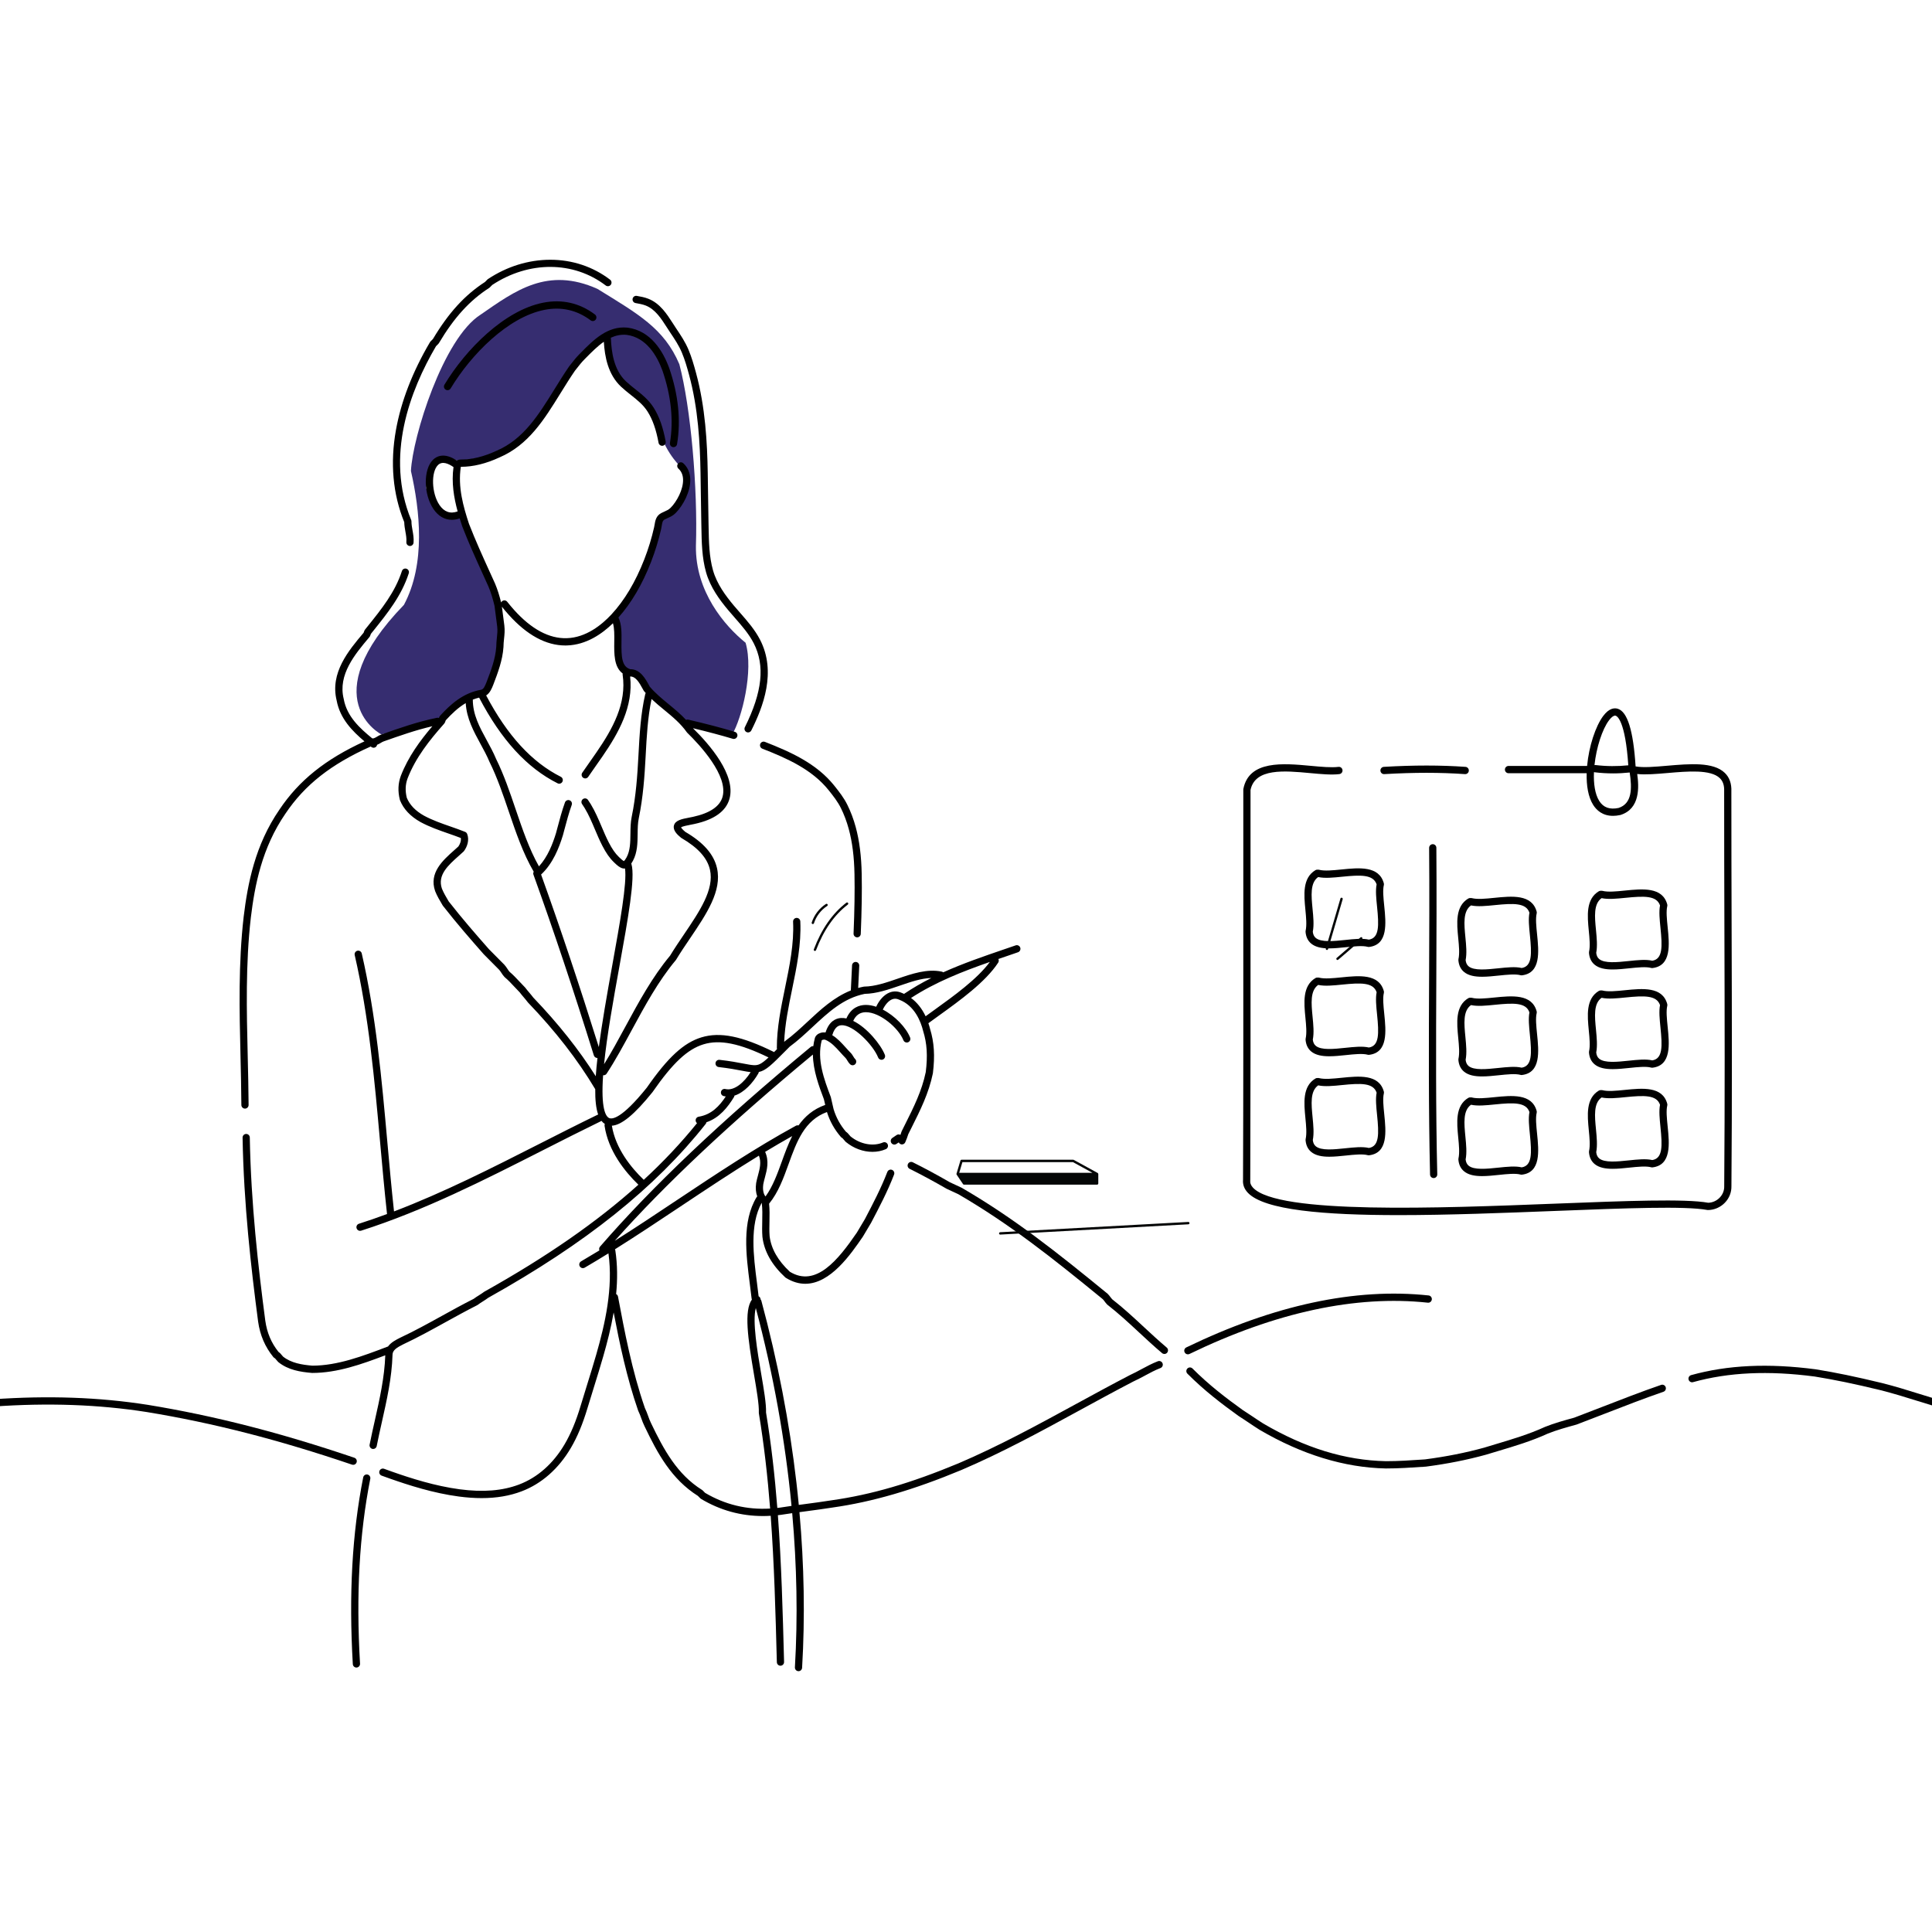 <svg width="120" height="120" viewBox="0 0 120 120" fill="none" xmlns="http://www.w3.org/2000/svg">
<g clip-path="url(#clip0_552_99)">
<path d="M23.693 45.618C23.693 45.618 19.412 43.433 25.089 37.569C26.453 35.016 26.078 31.686 25.524 29.253C25.623 27.158 27.521 21.016 29.855 19.54C31.991 18.064 34.002 16.548 37.11 17.944C39.625 19.5 41.247 20.388 42.196 22.622C42.908 25.323 43.343 30.335 43.225 33.912C43.185 36.732 44.995 38.861 46.31 39.923C46.824 41.678 46.073 44.613 45.48 45.618C44.831 45.221 42.552 44.909 42.552 44.909L40.39 43.074C40.39 43.074 39.652 41.797 38.755 41.558C38.597 41.239 38.201 39.537 38.175 38.473C38.808 37.41 40.97 34.139 40.997 32.065C41.946 31.4 43.426 30.208 42.21 28.927C42.21 28.927 41.076 27.837 40.838 26.161C40.601 25.321 38.729 23.821 38.729 23.821C38.729 23.821 37.516 21.88 37.648 20.816C37.041 21.242 34.641 23.449 34.061 25.284C33.217 26.374 32.786 28.336 28.373 28.605C27.757 28.325 26.704 28.122 26.467 30.293C26.71 31.226 27.706 32.255 28.602 31.934C29.13 33.181 31.233 36.364 31.002 39.271C30.949 40.813 30.633 42.648 29.947 43.021C29.552 43.127 27.764 44.107 27.416 44.829C26.677 44.802 23.693 45.618 23.693 45.618Z" fill="#362D70"/>
<path d="M106.082 75.157C106.473 75.156 106.857 74.991 107.133 74.705C107.405 74.425 107.55 74.061 107.542 73.679C107.586 68.363 107.57 62.959 107.554 57.732C107.546 54.923 107.537 52.018 107.538 49.161C107.558 48.674 107.421 48.285 107.131 48.006C106.416 47.315 104.956 47.441 103.544 47.562C102.785 47.628 102.065 47.69 101.59 47.603C101.448 45.379 101.085 44.207 100.482 44.022C100.272 43.958 99.946 43.982 99.583 44.464C99.104 45.099 98.689 46.356 98.578 47.574H93.697C93.574 47.574 93.473 47.675 93.473 47.8C93.473 47.925 93.574 48.026 93.697 48.026H98.551C98.531 48.787 98.644 49.499 98.954 49.992C99.161 50.321 99.535 50.674 100.185 50.674C100.323 50.674 100.474 50.658 100.637 50.623C100.644 50.621 100.651 50.619 100.658 50.617C101.884 50.228 101.802 48.863 101.69 48.074C102.208 48.131 102.879 48.073 103.582 48.013C104.834 47.905 106.252 47.783 106.821 48.332C107.017 48.522 107.105 48.788 107.09 49.147C107.09 49.15 107.09 49.153 107.09 49.156C107.089 52.016 107.098 54.922 107.106 57.733C107.122 62.96 107.138 68.364 107.094 73.679C107.094 73.681 107.094 73.683 107.094 73.686C107.1 73.946 107 74.196 106.812 74.389C106.624 74.584 106.365 74.699 106.1 74.705C104.67 74.446 100.953 74.591 96.652 74.759C89.361 75.043 79.376 75.433 77.826 73.769C77.692 73.624 77.637 73.478 77.654 73.308C77.655 73.301 77.656 73.293 77.656 73.286C77.676 67.883 77.674 62.389 77.672 57.076C77.671 54.45 77.671 51.736 77.672 49.066C77.958 47.701 79.774 47.869 81.376 48.018C82.055 48.081 82.696 48.141 83.189 48.081C83.312 48.066 83.4 47.954 83.385 47.83C83.37 47.706 83.259 47.617 83.136 47.632C82.69 47.686 82.072 47.629 81.417 47.568C79.707 47.409 77.579 47.212 77.228 48.999C77.225 49.014 77.224 49.028 77.224 49.043C77.222 51.72 77.223 54.443 77.224 57.076C77.226 62.385 77.228 67.875 77.207 73.274C77.181 73.571 77.279 73.841 77.5 74.078C78.515 75.169 82.272 75.473 86.887 75.473C89.953 75.473 93.399 75.338 96.669 75.211C100.965 75.043 104.676 74.898 106.041 75.153C106.054 75.156 106.068 75.157 106.082 75.157ZM99.94 44.737C100.08 44.551 100.214 44.449 100.313 44.449C100.327 44.449 100.34 44.451 100.352 44.455C100.452 44.485 100.949 44.778 101.137 47.535C100.461 47.605 99.778 47.6 99.104 47.519C99.08 47.516 99.058 47.518 99.036 47.522C99.153 46.427 99.52 45.294 99.94 44.737ZM100.533 50.183C99.982 50.299 99.589 50.157 99.332 49.749C99.065 49.324 98.974 48.672 99.003 47.967C99.006 47.964 99.009 47.962 99.012 47.959C99.024 47.963 99.037 47.966 99.05 47.968C99.431 48.014 99.814 48.037 100.198 48.037C100.54 48.037 100.882 48.017 101.223 47.981C101.373 48.971 101.378 49.907 100.533 50.183Z" fill="black"/>
<path d="M144.063 90.278C144.024 90.16 143.897 90.097 143.779 90.136C137.129 92.401 129.983 90.279 123.807 88.113C123.797 88.11 123.788 88.107 123.778 88.105C123.651 88.079 123.535 88.04 123.412 87.999C123.286 87.957 123.156 87.913 123.008 87.882C122.942 87.859 122.872 87.823 122.797 87.785C122.707 87.74 122.615 87.694 122.516 87.66C122.513 87.659 122.509 87.658 122.506 87.657C121.729 87.433 120.935 87.147 120.167 86.871C120.163 86.869 120.159 86.868 120.156 86.867C119.847 86.773 119.546 86.68 119.25 86.588C118.459 86.342 117.713 86.109 116.893 85.903C115.257 85.507 114.029 85.253 112.786 85.052C112.784 85.052 112.781 85.051 112.779 85.051C109.837 84.664 107.305 84.782 105.038 85.412C104.919 85.445 104.849 85.57 104.882 85.69C104.915 85.81 105.038 85.881 105.157 85.848C107.365 85.235 109.838 85.12 112.718 85.499C113.948 85.698 115.166 85.95 116.787 86.342C117.592 86.545 118.333 86.776 119.117 87.02C119.413 87.112 119.713 87.205 120.021 87.298C120.793 87.576 121.59 87.863 122.378 88.091C122.446 88.114 122.519 88.151 122.597 88.19C122.686 88.235 122.779 88.282 122.878 88.315C122.887 88.318 122.896 88.32 122.905 88.322C123.031 88.348 123.147 88.387 123.27 88.428C123.396 88.471 123.527 88.514 123.674 88.545C126.827 89.651 130.221 90.745 133.675 91.261C135.043 91.466 136.35 91.569 137.604 91.569C139.864 91.569 141.954 91.235 143.923 90.564C144.04 90.525 144.103 90.396 144.063 90.278Z" fill="black"/>
<path d="M103.174 86.018C101.944 86.442 100.708 86.922 99.513 87.386C98.943 87.607 98.354 87.836 97.775 88.055C97.166 88.222 96.537 88.396 95.968 88.625C95.965 88.627 95.962 88.628 95.959 88.629C94.973 89.081 93.922 89.395 92.907 89.698C92.664 89.771 92.421 89.843 92.179 89.918C91.012 90.238 89.849 90.469 88.52 90.644L88.379 90.654C87.598 90.707 86.86 90.757 86.081 90.757C83.551 90.704 81.058 89.939 78.459 88.416C78.239 88.277 78.028 88.135 77.823 87.997C77.617 87.859 77.404 87.716 77.179 87.574C76.172 86.848 75.098 86.034 74.068 85C73.98 84.912 73.838 84.912 73.751 85.001C73.663 85.089 73.664 85.233 73.752 85.321C74.807 86.379 75.9 87.208 76.924 87.945C76.928 87.948 76.932 87.951 76.936 87.953C77.157 88.093 77.369 88.236 77.575 88.374C77.783 88.513 77.998 88.658 78.225 88.801C78.227 88.802 78.229 88.803 78.231 88.805C80.861 90.347 83.499 91.156 86.077 91.209C86.875 91.209 87.62 91.158 88.409 91.105L88.557 91.095C88.562 91.095 88.567 91.094 88.571 91.094C89.925 90.916 91.11 90.68 92.3 90.353C92.302 90.352 92.304 90.352 92.306 90.351C92.549 90.277 92.791 90.204 93.034 90.132C94.063 89.825 95.126 89.507 96.139 89.043C96.686 88.823 97.305 88.653 97.903 88.488C97.91 88.486 97.917 88.484 97.923 88.482C98.507 88.261 99.1 88.031 99.674 87.808C100.865 87.345 102.097 86.867 103.319 86.445C103.436 86.405 103.499 86.277 103.459 86.158C103.419 86.04 103.291 85.977 103.174 86.018Z" fill="black"/>
<path d="M25.18 33.014C25.22 33.237 25.258 33.448 25.24 33.668C25.23 33.792 25.322 33.902 25.445 33.912C25.451 33.912 25.457 33.913 25.464 33.913C25.579 33.913 25.677 33.823 25.687 33.705C25.709 33.426 25.665 33.176 25.621 32.934C25.588 32.746 25.556 32.568 25.556 32.384C25.556 32.354 25.55 32.325 25.539 32.297C23.907 28.335 25.472 24.246 27.08 21.505L27.228 21.355C27.241 21.342 27.252 21.327 27.262 21.311C28.206 19.724 29.169 18.666 30.384 17.882C30.398 17.873 30.41 17.863 30.422 17.852L30.574 17.698C32.855 16.193 35.62 16.206 37.623 17.732C37.721 17.807 37.862 17.787 37.937 17.688C38.011 17.588 37.992 17.446 37.893 17.371C36.831 16.562 35.547 16.134 34.18 16.134C34.174 16.134 34.168 16.134 34.163 16.134C32.817 16.138 31.484 16.553 30.308 17.333C30.296 17.342 30.284 17.352 30.273 17.362L30.122 17.515C28.861 18.333 27.864 19.427 26.891 21.055L26.743 21.205C26.729 21.218 26.718 21.233 26.708 21.249C25.622 23.095 24.911 24.931 24.593 26.707C24.226 28.76 24.399 30.685 25.108 32.43C25.113 32.637 25.147 32.828 25.18 33.014Z" fill="black"/>
<path d="M39.474 18.823C39.687 18.861 39.908 18.9 40.103 18.976C40.698 19.209 41.063 19.779 41.417 20.33C41.484 20.435 41.552 20.54 41.62 20.642L41.629 20.655C41.904 21.065 42.163 21.453 42.348 21.891C42.537 22.337 42.673 22.816 42.796 23.269C43.369 25.373 43.479 27.535 43.511 29.371C43.519 29.831 43.526 30.291 43.532 30.75C43.54 31.324 43.548 31.917 43.56 32.5L43.565 32.752C43.581 33.678 43.598 34.636 43.854 35.544C44.12 36.485 44.7 37.262 45.232 37.898C45.367 38.059 45.507 38.218 45.642 38.373C46.071 38.862 46.514 39.368 46.812 39.947C47.526 41.332 47.352 42.99 46.266 45.166C46.21 45.277 46.254 45.413 46.365 45.469C46.397 45.485 46.432 45.493 46.465 45.493C46.547 45.493 46.626 45.448 46.666 45.369C47.394 43.912 48.243 41.743 47.21 39.738C46.886 39.11 46.424 38.583 45.978 38.073C45.844 37.921 45.706 37.763 45.575 37.607C45.074 37.007 44.528 36.279 44.285 35.42C44.045 34.569 44.029 33.641 44.013 32.743L44.008 32.491C43.996 31.909 43.988 31.317 43.98 30.744C43.974 30.284 43.968 29.824 43.959 29.363C43.927 27.498 43.814 25.302 43.228 23.149C43.101 22.682 42.96 22.186 42.761 21.714C42.559 21.235 42.275 20.812 42 20.402L41.991 20.389C41.925 20.289 41.859 20.187 41.793 20.084C41.419 19.502 40.995 18.841 40.265 18.555C40.029 18.462 39.786 18.419 39.551 18.378C39.43 18.356 39.313 18.438 39.292 18.561C39.271 18.684 39.352 18.802 39.474 18.823Z" fill="black"/>
<path d="M21.937 90.984C22.031 90.984 22.118 90.924 22.15 90.83C22.189 90.711 22.126 90.583 22.009 90.543C17.397 88.98 13.318 87.935 9.172 87.256C6.145 86.782 2.997 86.671 -0.454 86.914C-0.57 86.916 -0.675 86.951 -0.768 86.982C-0.837 87.005 -0.901 87.027 -0.949 87.027C-0.958 87.027 -0.966 87.028 -0.974 87.028C-4.739 87.457 -8.051 88.567 -10.819 90.329C-10.924 90.395 -10.955 90.535 -10.889 90.641C-10.823 90.746 -10.685 90.778 -10.58 90.711C-7.872 88.988 -4.628 87.901 -0.935 87.479C-0.82 87.476 -0.717 87.442 -0.626 87.411C-0.557 87.388 -0.493 87.366 -0.445 87.366C-0.44 87.366 -0.434 87.366 -0.429 87.365C2.99 87.124 6.108 87.234 9.102 87.702C13.222 88.377 17.278 89.416 21.866 90.972C21.89 90.98 21.914 90.984 21.937 90.984Z" fill="black"/>
<path d="M22.823 91.585C22.701 91.561 22.584 91.641 22.559 91.763C21.872 95.239 21.661 99.032 21.914 103.361C21.921 103.481 22.02 103.574 22.138 103.574C22.142 103.574 22.147 103.573 22.151 103.573C22.275 103.566 22.369 103.459 22.362 103.334C22.111 99.045 22.319 95.289 22.999 91.851C23.023 91.729 22.944 91.61 22.823 91.585Z" fill="black"/>
<path d="M71.919 84.549C71.556 84.689 71.224 84.868 70.903 85.04C70.673 85.165 70.434 85.293 70.181 85.409C70.178 85.41 70.174 85.412 70.171 85.414C69.041 86.002 67.917 86.615 66.831 87.207C64.487 88.486 62.064 89.808 59.541 90.887C56.562 92.128 54.124 92.838 51.635 93.189C51.105 93.274 50.565 93.345 50.043 93.415C49.901 93.433 49.758 93.453 49.614 93.472C49.569 93.009 49.521 92.545 49.467 92.081C49.037 88.352 48.305 84.556 47.291 80.798C47.281 80.763 47.264 80.734 47.242 80.709C47.241 80.667 47.228 80.625 47.203 80.588C47.181 80.555 47.151 80.532 47.119 80.515C47.089 80.251 47.054 79.981 47.018 79.696C46.799 78.002 46.553 76.088 47.307 74.713C47.309 74.715 47.311 74.717 47.314 74.719C47.361 75.09 47.353 75.46 47.344 75.85C47.337 76.165 47.33 76.491 47.355 76.817C47.355 76.82 47.356 76.823 47.356 76.826C47.461 77.722 47.937 78.567 48.772 79.339C48.783 79.349 48.794 79.358 48.806 79.365C49.226 79.627 49.631 79.738 50.017 79.738C51.584 79.738 52.845 77.901 53.591 76.815C53.594 76.811 53.596 76.807 53.599 76.803L54.103 75.955C54.105 75.952 54.107 75.948 54.109 75.944C54.608 74.994 55.124 74.012 55.532 72.955C55.577 72.839 55.519 72.708 55.404 72.662C55.288 72.617 55.159 72.675 55.114 72.791C54.716 73.821 54.208 74.79 53.716 75.728L53.218 76.564C52.054 78.259 50.677 79.98 49.059 78.991C48.317 78.3 47.894 77.555 47.802 76.777C47.779 76.475 47.786 76.176 47.793 75.86C47.8 75.502 47.808 75.134 47.77 74.763C48.344 74.063 48.67 73.162 48.985 72.289C49.488 70.899 49.964 69.585 51.363 69.07C51.541 69.64 51.832 70.161 52.229 70.619C52.248 70.641 52.272 70.659 52.298 70.673C52.328 70.688 52.361 70.728 52.402 70.779C52.435 70.819 52.472 70.865 52.52 70.913C52.525 70.918 52.531 70.923 52.536 70.928C53.024 71.33 53.618 71.543 54.188 71.543C54.477 71.543 54.759 71.489 55.019 71.377C55.133 71.328 55.185 71.195 55.137 71.081C55.088 70.966 54.957 70.912 54.843 70.961C54.233 71.224 53.426 71.073 52.829 70.585C52.8 70.556 52.775 70.525 52.748 70.492C52.693 70.425 52.632 70.35 52.542 70.293C52.187 69.876 51.928 69.402 51.774 68.885C51.747 68.776 51.719 68.65 51.692 68.528C51.664 68.402 51.636 68.271 51.607 68.155C51.605 68.147 51.602 68.138 51.599 68.13C51.188 67.043 50.724 65.813 51.041 64.613C51.07 64.584 51.183 64.558 51.257 64.581C51.624 64.731 51.897 65.035 52.187 65.356C52.293 65.474 52.402 65.595 52.52 65.714C52.555 65.75 52.588 65.804 52.623 65.862C52.671 65.941 52.726 66.032 52.808 66.107C52.9 66.191 53.041 66.184 53.124 66.091C53.208 65.999 53.201 65.856 53.109 65.772C53.075 65.741 53.041 65.685 53.005 65.626C52.96 65.552 52.91 65.468 52.837 65.394C52.727 65.284 52.621 65.166 52.519 65.052C52.272 64.778 52.018 64.497 51.693 64.298C51.864 63.71 52.158 63.688 52.258 63.681C52.994 63.628 54.237 64.909 54.543 65.684C54.578 65.772 54.663 65.826 54.752 65.826C54.779 65.826 54.807 65.821 54.834 65.81C54.95 65.764 55.005 65.633 54.96 65.517C54.703 64.867 53.85 63.827 52.995 63.41C53.158 63.053 53.412 62.876 53.766 62.87C53.773 62.87 53.779 62.87 53.786 62.87C54.648 62.87 55.801 63.838 56.113 64.612C56.148 64.7 56.232 64.753 56.321 64.753C56.349 64.753 56.377 64.747 56.405 64.736C56.52 64.689 56.575 64.557 56.528 64.442C56.273 63.81 55.585 63.096 54.833 62.708C54.979 62.397 55.194 62.157 55.41 62.07C55.55 62.014 55.689 62.02 55.836 62.087C55.84 62.089 55.845 62.091 55.85 62.093C56.816 62.459 57.196 63.462 57.336 64.027C57.337 64.031 57.338 64.035 57.339 64.04C57.578 64.808 57.626 65.572 57.5 66.591C57.257 67.762 56.751 68.773 56.215 69.842C56.146 69.979 56.077 70.117 56.008 70.257C56.003 70.266 55.999 70.276 55.996 70.286C55.973 70.356 55.95 70.424 55.927 70.49C55.853 70.448 55.758 70.45 55.684 70.503C55.602 70.564 55.517 70.621 55.433 70.674C55.327 70.739 55.294 70.878 55.359 70.985C55.402 71.054 55.475 71.092 55.55 71.092C55.591 71.092 55.631 71.081 55.668 71.058C55.72 71.026 55.772 70.992 55.823 70.957C55.845 71.001 55.881 71.039 55.929 71.061C55.959 71.076 55.991 71.082 56.023 71.082C56.107 71.082 56.188 71.034 56.226 70.951C56.303 70.785 56.361 70.612 56.416 70.444C56.483 70.311 56.549 70.178 56.615 70.046C57.166 68.947 57.686 67.908 57.941 66.674C57.942 66.668 57.943 66.662 57.944 66.656C58.077 65.581 58.023 64.734 57.769 63.911C57.739 63.788 57.703 63.669 57.664 63.554C57.872 63.401 58.093 63.242 58.327 63.073C59.611 62.149 61.208 61 61.999 59.792C62.045 59.721 62.046 59.635 62.011 59.565C62.169 59.511 62.327 59.456 62.484 59.403C62.733 59.317 62.982 59.232 63.23 59.146C63.347 59.106 63.409 58.977 63.369 58.859C63.329 58.741 63.201 58.678 63.084 58.719C62.837 58.804 62.589 58.889 62.34 58.974C61.091 59.402 59.816 59.838 58.586 60.393C58.56 60.373 58.53 60.357 58.496 60.35C57.585 60.158 56.647 60.481 55.74 60.793C55.056 61.028 54.349 61.271 53.681 61.279C53.667 61.279 53.654 61.281 53.641 61.284C53.525 61.306 53.413 61.334 53.303 61.365C53.324 60.915 53.346 60.465 53.368 60.016L53.37 59.985C53.376 59.86 53.281 59.754 53.157 59.748C53.034 59.742 52.928 59.837 52.922 59.962L52.921 59.993C52.895 60.502 52.87 61.011 52.847 61.519C51.793 61.939 50.968 62.707 50.165 63.455C49.72 63.87 49.26 64.299 48.772 64.655C48.762 64.662 48.753 64.67 48.745 64.678C48.732 64.691 48.72 64.703 48.707 64.716C48.75 63.632 48.978 62.522 49.2 61.445C49.483 60.071 49.776 58.651 49.708 57.226C49.702 57.102 49.598 57.006 49.473 57.012C49.35 57.018 49.254 57.123 49.26 57.248C49.326 58.615 49.039 60.007 48.761 61.353C48.509 62.578 48.248 63.844 48.251 65.093C48.251 65.117 48.256 65.14 48.263 65.162C48.198 65.227 48.137 65.289 48.078 65.347C48.075 65.345 48.073 65.343 48.07 65.341C46.072 64.352 44.726 64.08 43.569 64.432C42.468 64.766 41.484 65.672 40.174 67.557C38.602 69.51 38.014 69.527 37.834 69.443C37.624 69.346 37.314 68.862 37.46 66.785C37.471 66.786 37.481 66.787 37.492 66.787C37.565 66.787 37.636 66.752 37.679 66.686C38.228 65.848 38.72 64.939 39.242 63.976C40.053 62.478 40.892 60.929 41.972 59.64C41.979 59.631 41.986 59.621 41.992 59.612C42.26 59.169 42.561 58.724 42.853 58.293C43.882 56.771 44.854 55.334 44.534 53.919C44.341 53.067 43.697 52.33 42.565 51.669C42.376 51.512 42.319 51.424 42.302 51.388C42.391 51.323 42.701 51.264 42.873 51.231C42.963 51.214 43.056 51.196 43.143 51.176C44.364 50.909 45.093 50.386 45.308 49.621C45.723 48.147 44.086 46.255 43.04 45.23C43.955 45.449 44.768 45.665 45.515 45.888C45.536 45.895 45.558 45.898 45.579 45.898C45.676 45.898 45.765 45.834 45.794 45.736C45.829 45.616 45.761 45.49 45.642 45.455C44.783 45.198 43.838 44.951 42.754 44.699C42.704 44.687 42.654 44.694 42.611 44.714C42.273 44.349 41.897 44.04 41.53 43.738C41.104 43.387 40.702 43.056 40.356 42.649L40.335 42.609C40.096 42.165 39.77 41.558 39.148 41.566C38.619 41.401 38.589 40.812 38.601 39.871C38.609 39.336 38.616 38.782 38.422 38.378C38.419 38.371 38.414 38.364 38.409 38.357C39.212 37.459 39.894 36.3 40.435 34.909C40.696 34.237 40.908 33.544 41.066 32.851C41.08 32.785 41.091 32.722 41.101 32.66C41.139 32.423 41.165 32.328 41.283 32.267C41.343 32.236 41.402 32.209 41.464 32.181C41.63 32.107 41.802 32.031 41.965 31.866C42.433 31.394 42.896 30.523 42.875 29.771C42.864 29.365 42.713 29.02 42.438 28.771C42.346 28.688 42.204 28.696 42.121 28.789C42.039 28.882 42.047 29.025 42.139 29.108C42.322 29.274 42.419 29.501 42.427 29.783C42.444 30.401 42.038 31.153 41.648 31.547C41.544 31.651 41.429 31.703 41.283 31.768C41.217 31.797 41.149 31.828 41.076 31.866C40.748 32.037 40.699 32.342 40.658 32.587C40.649 32.644 40.64 32.698 40.628 32.75C40.476 33.422 40.271 34.093 40.018 34.744C39.474 36.141 38.788 37.292 37.978 38.163C37.371 38.816 36.397 39.603 35.204 39.639C34.108 39.672 33.007 39.081 31.93 37.883C31.788 37.725 31.644 37.554 31.504 37.376C31.427 37.278 31.286 37.261 31.189 37.339C31.161 37.361 31.14 37.39 31.126 37.42C31.018 36.995 30.909 36.627 30.748 36.246C30.64 36.006 30.531 35.768 30.423 35.531C29.966 34.525 29.534 33.574 29.129 32.533C28.781 31.478 28.428 30.25 28.623 28.994C28.629 28.994 28.634 28.994 28.638 28.994C29.389 28.994 30.193 28.797 31.027 28.409C32.824 27.638 33.792 26.074 34.818 24.417C35.103 23.957 35.398 23.481 35.711 23.026C35.748 22.98 35.783 22.934 35.818 22.891C35.985 22.678 36.129 22.494 36.306 22.316L36.4 22.221C36.754 21.863 37.114 21.5 37.505 21.228C37.563 22.161 37.764 23.256 38.572 24.016C38.771 24.203 38.98 24.369 39.183 24.53C39.579 24.843 39.953 25.14 40.223 25.565C40.536 26.06 40.753 26.676 40.905 27.505C40.925 27.614 41.019 27.69 41.125 27.69C41.138 27.69 41.152 27.689 41.166 27.686C41.288 27.664 41.368 27.546 41.346 27.423C41.183 26.535 40.947 25.867 40.601 25.322C40.29 24.832 39.868 24.497 39.46 24.174C39.265 24.02 39.063 23.86 38.878 23.686C38.12 22.973 37.978 21.867 37.941 20.976C38.244 20.837 38.568 20.765 38.924 20.799C40.15 20.962 40.81 22.1 41.147 23.021C41.686 24.593 41.843 26.104 41.612 27.511C41.592 27.634 41.674 27.751 41.796 27.771C41.918 27.791 42.034 27.708 42.054 27.585C42.297 26.102 42.135 24.517 41.569 22.869C41.188 21.825 40.428 20.541 38.978 20.35C38.976 20.35 38.973 20.349 38.97 20.349C37.735 20.23 36.857 21.118 36.083 21.902L35.989 21.997C35.794 22.193 35.642 22.386 35.466 22.61C35.431 22.655 35.394 22.702 35.356 22.75C35.353 22.754 35.35 22.758 35.347 22.762C35.026 23.227 34.727 23.71 34.438 24.178C33.45 25.773 32.517 27.279 30.848 27.995C30.846 27.996 30.844 27.997 30.842 27.997C30.066 28.359 29.325 28.542 28.638 28.542C28.534 28.542 28.445 28.563 28.373 28.605C27.589 28.081 27.114 28.343 26.896 28.556C26.285 29.151 26.299 30.697 26.924 31.619C27.222 32.059 27.619 32.286 28.064 32.286C28.221 32.286 28.385 32.257 28.552 32.2C28.602 32.364 28.654 32.525 28.706 32.682C28.707 32.685 28.708 32.689 28.71 32.693C29.119 33.748 29.555 34.705 30.016 35.719C30.123 35.956 30.232 36.194 30.337 36.429C30.497 36.805 30.605 37.18 30.715 37.625C30.743 37.846 30.77 38.054 30.798 38.263C30.826 38.474 30.854 38.685 30.881 38.911C30.912 39.154 30.887 39.386 30.861 39.631C30.843 39.804 30.824 39.983 30.824 40.174C30.769 40.929 30.503 41.625 30.223 42.359C30.113 42.638 30.035 42.81 29.886 42.842C28.768 43.032 27.979 43.753 27.355 44.434C27.305 44.486 27.279 44.545 27.262 44.595C27.223 44.58 27.181 44.575 27.138 44.584C25.945 44.824 24.798 45.228 23.692 45.619C23.585 45.655 23.499 45.707 23.424 45.752C23.36 45.791 23.305 45.824 23.244 45.845C23.234 45.848 23.224 45.852 23.215 45.857C23.206 45.861 23.206 45.861 23.175 45.861C23.16 45.861 23.142 45.862 23.122 45.863C22.349 45.232 21.545 44.501 21.35 43.419C21.349 43.415 21.348 43.41 21.347 43.405C20.976 41.91 22.053 40.629 22.921 39.599C22.981 39.535 23.005 39.461 23.023 39.406C23.027 39.395 23.032 39.379 23.036 39.37C23.038 39.368 23.039 39.366 23.041 39.364L23.173 39.2C24.08 38.071 24.937 37.005 25.39 35.608C25.428 35.49 25.364 35.362 25.246 35.324C25.129 35.285 25.002 35.349 24.964 35.468C24.537 36.786 23.705 37.82 22.825 38.915L22.698 39.073C22.64 39.136 22.616 39.209 22.598 39.263C22.594 39.275 22.589 39.291 22.585 39.3C22.585 39.3 22.584 39.301 22.584 39.301C21.65 40.409 20.488 41.788 20.91 43.508C21.117 44.637 21.892 45.419 22.638 46.047C20.205 47.162 18.568 48.478 17.359 50.282C15.842 52.484 15.384 54.882 15.135 56.939C14.801 59.844 14.87 62.772 14.938 65.603C14.961 66.594 14.986 67.619 14.992 68.633C14.993 68.757 15.094 68.858 15.217 68.858C15.217 68.858 15.218 68.858 15.218 68.858C15.342 68.857 15.442 68.755 15.441 68.63C15.434 67.612 15.409 66.585 15.386 65.592C15.319 62.776 15.25 59.865 15.58 56.993C15.822 54.992 16.266 52.661 17.729 50.537C18.923 48.754 20.561 47.465 23.027 46.366C23.039 46.376 23.051 46.385 23.063 46.395C23.104 46.428 23.154 46.444 23.203 46.444C23.268 46.444 23.334 46.415 23.378 46.36C23.402 46.33 23.416 46.295 23.422 46.26C23.512 46.225 23.588 46.181 23.654 46.14C23.718 46.102 23.773 46.068 23.837 46.047C24.815 45.702 25.822 45.346 26.854 45.108C26.087 46.008 25.356 47.005 24.898 48.184C24.723 48.654 24.703 49.142 24.835 49.674C24.837 49.684 24.84 49.694 24.844 49.703C25.061 50.251 25.491 50.708 26.123 51.062C26.685 51.364 27.269 51.567 27.834 51.764C28.106 51.859 28.366 51.949 28.622 52.049C28.65 52.226 28.574 52.431 28.471 52.576C28.386 52.654 28.297 52.733 28.204 52.816C27.504 53.438 26.633 54.213 27.026 55.345C27.027 55.348 27.028 55.351 27.029 55.354C27.148 55.654 27.324 55.949 27.494 56.234C27.499 56.242 27.504 56.25 27.51 56.258C28.381 57.371 29.204 58.314 30.04 59.263C30.043 59.266 30.046 59.269 30.049 59.273L31.002 60.233C31.042 60.274 31.093 60.351 31.142 60.425C31.203 60.517 31.266 60.613 31.338 60.685C31.343 60.69 31.348 60.695 31.353 60.699C31.565 60.877 31.756 61.081 31.958 61.298C32.061 61.407 32.167 61.521 32.279 61.635C32.365 61.748 32.449 61.848 32.531 61.944C32.615 62.043 32.694 62.136 32.774 62.243C32.78 62.251 32.786 62.258 32.792 62.265C34.506 64.052 35.87 65.81 36.964 67.639C36.966 67.642 36.969 67.645 36.971 67.648C36.964 68.314 37.019 68.844 37.153 69.226C37.14 69.229 37.127 69.234 37.115 69.24C35.903 69.829 34.678 70.451 33.493 71.053C30.576 72.535 27.578 74.059 24.473 75.244C24.315 73.795 24.183 72.321 24.055 70.893C23.71 67.045 23.354 63.066 22.469 59.221C22.441 59.099 22.32 59.024 22.2 59.052C22.079 59.08 22.004 59.201 22.032 59.323C22.91 63.138 23.265 67.101 23.608 70.934C23.74 72.401 23.876 73.917 24.039 75.406C23.462 75.62 22.88 75.822 22.295 76.009C22.177 76.046 22.111 76.173 22.149 76.292C22.179 76.389 22.267 76.45 22.363 76.45C22.385 76.45 22.408 76.447 22.43 76.44C26.354 75.187 30.086 73.291 33.695 71.457C34.878 70.856 36.101 70.235 37.31 69.647C37.327 69.638 37.342 69.628 37.356 69.616C37.417 69.696 37.488 69.76 37.566 69.809C37.551 69.846 37.545 69.887 37.551 69.929C37.783 71.485 38.8 72.761 39.652 73.584C37.083 75.895 33.954 78.064 30.099 80.219C30.09 80.224 30.081 80.229 30.073 80.235C29.969 80.314 29.864 80.38 29.753 80.451C29.644 80.519 29.531 80.59 29.417 80.675C28.744 81.015 28.084 81.379 27.446 81.732C26.604 82.197 25.733 82.678 24.846 83.093C24.844 83.094 24.842 83.095 24.84 83.096C24.604 83.215 24.288 83.374 24.098 83.635C24.091 83.637 24.084 83.639 24.077 83.641L24.052 83.65C22.539 84.226 20.974 84.822 19.402 84.824C18.754 84.769 18.086 84.662 17.581 84.26C17.553 84.23 17.528 84.2 17.501 84.167C17.447 84.101 17.387 84.027 17.299 83.971C16.845 83.401 16.584 82.781 16.477 82.025C16.041 78.71 15.587 74.766 15.515 70.653C15.513 70.529 15.413 70.431 15.291 70.431C15.29 70.431 15.289 70.431 15.287 70.431C15.163 70.433 15.065 70.536 15.067 70.661C15.139 74.796 15.595 78.756 16.032 82.087C16.152 82.933 16.461 83.653 16.977 84.289C16.997 84.314 17.023 84.334 17.051 84.348C17.081 84.363 17.113 84.403 17.155 84.454C17.188 84.495 17.225 84.54 17.273 84.588C17.279 84.594 17.285 84.6 17.291 84.605C17.893 85.091 18.648 85.214 19.374 85.275C19.38 85.276 19.386 85.276 19.392 85.276C20.95 85.276 22.463 84.736 23.93 84.18C23.885 85.542 23.58 86.899 23.285 88.212C23.173 88.709 23.057 89.224 22.958 89.729C22.934 89.851 23.013 89.97 23.134 89.994C23.149 89.997 23.164 89.999 23.178 89.999C23.283 89.999 23.377 89.924 23.398 89.817C23.496 89.318 23.611 88.806 23.722 88.311C24.025 86.965 24.338 85.572 24.38 84.152C24.38 84.15 24.38 84.148 24.38 84.146C24.38 83.857 24.665 83.69 25.038 83.502C25.937 83.081 26.813 82.597 27.661 82.128C28.302 81.775 28.964 81.409 29.635 81.07C29.647 81.064 29.659 81.057 29.67 81.049C29.774 80.97 29.879 80.904 29.99 80.834C30.1 80.764 30.214 80.693 30.329 80.606C36.397 77.213 40.688 73.782 43.832 69.81C43.857 69.779 43.871 69.743 43.877 69.706C44.693 69.428 45.196 68.775 45.584 68.15C45.603 68.12 45.613 68.086 45.616 68.052C46.229 67.86 46.77 67.252 47.101 66.674C47.117 66.646 47.126 66.615 47.129 66.584C47.574 66.494 47.931 66.135 48.793 65.268C48.873 65.187 48.959 65.102 49.049 65.011C49.553 64.641 50.019 64.207 50.47 63.787C51.457 62.868 52.389 61.999 53.708 61.731C54.441 61.718 55.175 61.465 55.886 61.221C56.569 60.986 57.222 60.761 57.847 60.745C57.266 61.037 56.699 61.362 56.153 61.731C56.108 61.71 56.062 61.69 56.014 61.672C55.76 61.558 55.494 61.55 55.245 61.65C54.919 61.781 54.616 62.107 54.421 62.531C54.206 62.459 53.992 62.418 53.786 62.418C53.777 62.418 53.768 62.418 53.76 62.418C53.374 62.424 52.865 62.579 52.571 63.258C52.454 63.233 52.338 63.222 52.226 63.23C51.907 63.254 51.495 63.433 51.277 64.126C51.18 64.115 51.075 64.123 50.978 64.15C50.797 64.203 50.666 64.317 50.617 64.466C50.615 64.47 50.614 64.474 50.613 64.478C50.568 64.645 50.536 64.813 50.516 64.98C50.459 64.974 50.399 64.99 50.351 65.03C44.794 69.629 40.515 73.686 37.268 77.431C37.21 77.498 37.199 77.588 37.23 77.665C36.849 77.898 36.469 78.125 36.092 78.345C35.984 78.407 35.948 78.546 36.01 78.654C36.051 78.726 36.127 78.767 36.204 78.767C36.242 78.767 36.281 78.757 36.316 78.737C36.806 78.451 37.298 78.154 37.792 77.848C38.092 80.002 37.581 82.224 37.038 84.12C36.857 84.752 36.658 85.391 36.466 86.01C36.335 86.431 36.199 86.868 36.07 87.299C35.777 88.279 35.459 89.043 35.07 89.705C34.364 90.906 33.387 91.771 32.243 92.205C31.211 92.597 30.005 92.695 28.554 92.503C27.011 92.298 25.509 91.814 24.373 91.415C24.201 91.354 24.028 91.292 23.856 91.229C23.74 91.186 23.611 91.247 23.569 91.365C23.527 91.482 23.587 91.612 23.704 91.654C23.877 91.718 24.051 91.78 24.226 91.841C25.382 92.248 26.912 92.741 28.496 92.951C28.995 93.017 29.468 93.05 29.916 93.05C30.839 93.05 31.66 92.91 32.401 92.628C33.641 92.157 34.697 91.226 35.456 89.935C35.864 89.242 36.195 88.446 36.499 87.43C36.628 87.001 36.763 86.566 36.894 86.145C37.087 85.524 37.286 84.882 37.469 84.245C37.714 83.391 37.952 82.471 38.115 81.518C38.486 83.458 38.928 85.575 39.635 87.611C39.638 87.62 39.642 87.629 39.646 87.637C39.724 87.795 39.776 87.94 39.832 88.094C39.889 88.252 39.948 88.417 40.037 88.595C40.842 90.277 41.701 91.873 43.348 92.913L43.498 93.064C43.511 93.078 43.526 93.089 43.542 93.099C44.729 93.808 46.019 94.165 47.394 94.164C47.551 94.164 47.709 94.159 47.869 94.149C48.09 97.153 48.17 100.162 48.248 103.113L48.252 103.241C48.255 103.364 48.355 103.461 48.476 103.461C48.478 103.461 48.48 103.461 48.482 103.461C48.606 103.457 48.703 103.354 48.7 103.229L48.697 103.101C48.618 100.143 48.538 97.125 48.316 94.111C48.381 94.104 48.446 94.097 48.511 94.088C48.741 94.052 48.973 94.018 49.205 93.985C49.497 97.258 49.556 100.473 49.373 103.56C49.366 103.685 49.46 103.792 49.583 103.8C49.588 103.8 49.592 103.8 49.597 103.8C49.715 103.8 49.813 103.707 49.82 103.587C50.005 100.463 49.949 97.219 49.655 93.923C49.805 93.903 49.955 93.883 50.102 93.863C50.627 93.793 51.17 93.721 51.701 93.637C54.192 93.285 56.738 92.544 59.715 91.304C62.259 90.216 64.692 88.889 67.044 87.605C68.127 87.014 69.247 86.403 70.372 85.818C70.636 85.697 70.879 85.566 71.115 85.44C71.438 85.266 71.743 85.102 72.079 84.972C72.195 84.928 72.253 84.797 72.209 84.681C72.165 84.564 72.035 84.505 71.919 84.549ZM27.294 31.364C26.805 30.641 26.759 29.318 27.208 28.881C27.472 28.624 27.865 28.798 28.168 29.011C28.034 29.978 28.191 30.91 28.425 31.765C27.968 31.931 27.588 31.797 27.294 31.364ZM41.246 44.087C41.772 44.52 42.269 44.929 42.66 45.482C42.668 45.493 42.677 45.504 42.687 45.514C43.468 46.273 45.247 48.183 44.877 49.498C44.71 50.089 44.095 50.505 43.046 50.735C42.966 50.753 42.88 50.769 42.79 50.786C42.353 50.87 41.941 50.948 41.859 51.275C41.786 51.569 42.055 51.833 42.297 52.031C42.306 52.038 42.316 52.045 42.326 52.051C43.353 52.648 43.933 53.292 44.097 54.02C44.374 55.242 43.455 56.6 42.483 58.038C42.191 58.468 41.89 58.914 41.618 59.361C40.515 60.682 39.668 62.246 38.848 63.759C38.401 64.585 37.975 65.371 37.519 66.101C37.699 64.314 38.093 62.128 38.475 60.012C39.008 57.059 39.468 54.509 39.22 53.669C39.217 53.659 39.212 53.649 39.208 53.64C39.244 53.588 39.279 53.53 39.313 53.465C39.592 52.943 39.599 52.358 39.605 51.793C39.609 51.448 39.613 51.123 39.676 50.821C39.949 49.505 40.037 48.178 40.098 47.037L40.105 46.908C40.166 45.753 40.23 44.56 40.469 43.417C40.721 43.655 40.986 43.874 41.246 44.087ZM30.641 42.524C30.922 41.786 31.213 41.023 31.271 40.198C31.272 40.193 31.272 40.188 31.272 40.182C31.272 40.011 31.289 39.849 31.307 39.678C31.335 39.418 31.363 39.15 31.326 38.854C31.298 38.628 31.27 38.415 31.242 38.203C31.22 38.032 31.197 37.861 31.174 37.684C31.314 37.86 31.456 38.029 31.598 38.186C32.735 39.451 33.918 40.092 35.116 40.092C35.15 40.092 35.183 40.091 35.217 40.09C36.416 40.054 37.4 39.367 38.071 38.712C38.164 39.019 38.159 39.448 38.153 39.864C38.143 40.605 38.132 41.429 38.673 41.828C38.669 41.852 38.668 41.876 38.672 41.901C38.94 43.686 38.047 45.281 37.041 46.739C36.913 46.925 36.783 47.11 36.653 47.296C36.492 47.524 36.326 47.761 36.165 47.996C36.095 48.099 36.121 48.24 36.223 48.31C36.262 48.337 36.306 48.35 36.35 48.35C36.421 48.35 36.491 48.316 36.535 48.252C36.694 48.019 36.859 47.784 37.018 47.557C37.149 47.371 37.28 47.184 37.41 46.997C38.434 45.511 39.346 43.882 39.139 42.019C39.473 42.008 39.692 42.361 39.941 42.825L39.974 42.886C39.981 42.899 39.99 42.912 39.999 42.923C40.034 42.965 40.07 43.005 40.106 43.045C40.093 43.066 40.082 43.09 40.076 43.116C39.792 44.357 39.723 45.642 39.657 46.884L39.65 47.013C39.59 48.137 39.504 49.443 39.237 50.728C39.165 51.073 39.161 51.436 39.157 51.788C39.151 52.322 39.145 52.827 38.919 53.251C38.85 53.379 38.787 53.456 38.752 53.485C38.666 53.445 38.53 53.314 38.468 53.254L38.442 53.229C38.215 53.012 38.02 52.731 37.807 52.317C37.646 52.003 37.504 51.668 37.367 51.344C37.17 50.879 36.966 50.398 36.695 49.951C36.638 49.856 36.579 49.767 36.52 49.684C36.449 49.582 36.309 49.559 36.208 49.631C36.107 49.703 36.084 49.845 36.156 49.946C36.208 50.021 36.261 50.102 36.313 50.187C36.567 50.605 36.764 51.071 36.954 51.521C37.095 51.853 37.24 52.196 37.409 52.525C37.646 52.986 37.869 53.304 38.133 53.556L38.158 53.581C38.329 53.746 38.498 53.897 38.687 53.938C38.713 53.943 38.739 53.946 38.764 53.946C38.783 53.946 38.802 53.944 38.82 53.941C38.953 54.831 38.506 57.312 38.034 59.931C37.683 61.877 37.384 63.596 37.194 65.036C35.98 61.16 34.806 57.648 33.608 54.32C34.353 53.622 34.721 52.661 34.96 51.89C34.961 51.888 34.962 51.885 34.963 51.882C34.993 51.771 35.023 51.658 35.053 51.544C35.192 51.022 35.335 50.483 35.511 49.996C35.553 49.879 35.493 49.749 35.377 49.706C35.261 49.664 35.132 49.724 35.09 49.842C34.907 50.347 34.761 50.896 34.62 51.427C34.59 51.539 34.561 51.65 34.531 51.759C34.329 52.41 34.03 53.203 33.476 53.812C32.869 52.74 32.443 51.485 32.029 50.268C31.672 49.215 31.302 48.127 30.813 47.137C30.647 46.738 30.438 46.355 30.236 45.985C29.789 45.166 29.367 44.393 29.367 43.455C29.492 43.405 29.623 43.363 29.759 43.33C31.132 45.952 32.727 47.694 34.634 48.653C34.666 48.669 34.7 48.677 34.733 48.677C34.816 48.677 34.895 48.631 34.934 48.551C34.989 48.44 34.944 48.304 34.834 48.248C33.032 47.343 31.514 45.688 30.196 43.195C30.433 43.045 30.546 42.763 30.641 42.524ZM33.124 61.96C33.038 61.846 32.953 61.746 32.871 61.649C32.787 61.55 32.708 61.457 32.628 61.35C32.622 61.341 32.615 61.333 32.607 61.326C32.495 61.213 32.388 61.098 32.284 60.987C32.075 60.764 31.877 60.552 31.649 60.359C31.609 60.317 31.561 60.244 31.515 60.174C31.453 60.081 31.39 59.985 31.319 59.913L30.371 58.957C29.543 58.019 28.73 57.085 27.87 55.989C27.706 55.712 27.551 55.451 27.447 55.191C27.158 54.348 27.84 53.742 28.5 53.155C28.601 53.065 28.697 52.98 28.79 52.893C28.8 52.884 28.809 52.873 28.818 52.862C29.013 52.6 29.168 52.181 29.015 51.795C28.992 51.738 28.947 51.692 28.89 51.669C28.59 51.548 28.28 51.441 27.98 51.336C27.431 51.145 26.864 50.948 26.337 50.664C25.806 50.367 25.446 49.992 25.266 49.549C25.16 49.114 25.177 48.719 25.317 48.345C25.823 47.04 26.698 45.952 27.569 44.97C27.631 44.905 27.656 44.83 27.674 44.774C27.678 44.763 27.683 44.747 27.687 44.738C28.051 44.34 28.45 43.953 28.926 43.672C28.984 44.629 29.42 45.428 29.843 46.203C30.041 46.565 30.245 46.94 30.402 47.318C30.404 47.323 30.406 47.328 30.409 47.332C30.886 48.297 31.252 49.374 31.605 50.415C32.039 51.692 32.488 53.011 33.15 54.143C33.119 54.2 33.112 54.267 33.135 54.33C34.388 57.804 35.615 61.476 36.886 65.555C36.916 65.651 37.005 65.713 37.1 65.713C37.103 65.713 37.106 65.713 37.11 65.713C37.063 66.117 37.028 66.496 37.004 66.847C35.956 65.192 34.682 63.587 33.124 61.96ZM46.177 66.061C45.829 65.994 45.352 65.902 44.69 65.828C44.567 65.814 44.456 65.903 44.442 66.027C44.428 66.151 44.517 66.263 44.64 66.277C45.285 66.35 45.733 66.436 46.093 66.505C46.298 66.545 46.472 66.575 46.625 66.593C46.221 67.231 45.605 67.775 45.054 67.641C44.933 67.612 44.812 67.686 44.783 67.808C44.754 67.929 44.828 68.051 44.949 68.08C44.992 68.091 45.036 68.099 45.079 68.104C44.685 68.698 44.195 69.231 43.397 69.361C43.274 69.381 43.191 69.497 43.211 69.62C43.22 69.678 43.251 69.727 43.294 69.761C42.31 70.98 41.213 72.148 39.985 73.28C39.191 72.518 38.236 71.338 38.004 69.919C38.606 69.886 39.422 69.209 40.527 67.836C40.53 67.832 40.533 67.827 40.536 67.823C41.785 66.024 42.702 65.167 43.698 64.864C44.711 64.556 45.924 64.8 47.735 65.679C47.507 65.891 47.34 66.023 47.191 66.093C46.956 66.203 46.747 66.171 46.177 66.061ZM61.482 59.748C60.693 60.815 59.245 61.857 58.067 62.705C57.865 62.85 57.674 62.988 57.491 63.122C57.265 62.645 56.958 62.26 56.586 61.986C58.104 60.996 59.797 60.337 61.482 59.748ZM48.564 72.135C48.286 72.903 47.999 73.695 47.547 74.316C47.361 74.092 47.385 73.725 47.408 73.558C47.434 73.416 47.472 73.274 47.513 73.123C47.639 72.652 47.781 72.12 47.524 71.544C48.083 71.206 48.644 70.878 49.205 70.564C48.953 71.062 48.757 71.601 48.564 72.135ZM50.49 65.5C50.504 66.495 50.866 67.46 51.175 68.278C51.202 68.385 51.228 68.508 51.255 68.626C51.255 68.627 51.255 68.628 51.255 68.629C50.508 68.892 49.989 69.348 49.597 69.903C49.544 69.889 49.486 69.893 49.434 69.922C46.925 71.29 44.425 72.956 42.007 74.566C40.75 75.405 39.464 76.261 38.184 77.07C41.311 73.559 45.347 69.765 50.49 65.5ZM43.795 92.724L43.647 92.575C43.635 92.562 43.621 92.552 43.606 92.543C42.047 91.567 41.219 90.025 40.438 88.395C40.36 88.237 40.308 88.093 40.253 87.939C40.197 87.784 40.139 87.624 40.053 87.448C39.249 85.128 38.79 82.687 38.385 80.533C38.372 80.463 38.327 80.407 38.269 80.376C38.356 79.479 38.357 78.565 38.218 77.658C38.215 77.635 38.207 77.615 38.197 77.595C39.556 76.742 40.921 75.832 42.255 74.944C43.854 73.878 45.489 72.789 47.137 71.779C47.298 72.19 47.192 72.587 47.08 73.005C47.038 73.159 46.995 73.32 46.966 73.481C46.966 73.484 46.965 73.487 46.965 73.49C46.921 73.8 46.946 74.079 47.033 74.309C47.019 74.322 47.006 74.337 46.996 74.354C46.073 75.873 46.339 77.935 46.573 79.754C46.614 80.069 46.652 80.367 46.684 80.656C46.686 80.679 46.693 80.7 46.701 80.72C46.207 81.407 46.445 83.105 46.831 85.366C46.996 86.337 47.153 87.253 47.132 87.741C47.131 87.757 47.132 87.773 47.135 87.788C47.459 89.742 47.679 91.719 47.834 93.699C46.386 93.783 45.03 93.456 43.795 92.724ZM48.446 93.641C48.391 93.648 48.336 93.653 48.281 93.66C48.125 91.677 47.905 89.697 47.58 87.737C47.598 87.198 47.447 86.312 47.272 85.29C47.045 83.958 46.722 82.059 46.945 81.245C48.032 85.34 48.775 89.479 49.163 93.534C48.923 93.568 48.683 93.603 48.446 93.641Z" fill="black"/>
<path d="M73.878 84.098C79.238 81.504 84.22 80.432 88.686 80.912C88.809 80.926 88.92 80.836 88.933 80.712C88.946 80.588 88.857 80.476 88.734 80.463C84.184 79.974 79.12 81.059 73.684 83.69C73.572 83.744 73.525 83.879 73.579 83.992C73.617 84.073 73.698 84.12 73.781 84.12C73.814 84.12 73.847 84.113 73.878 84.098Z" fill="black"/>
<path d="M88.823 72.951C88.826 73.075 88.925 73.172 89.047 73.172C89.048 73.172 89.05 73.172 89.052 73.172C89.176 73.169 89.274 73.066 89.271 72.941C89.176 68.904 89.194 64.768 89.212 60.767C89.224 58.106 89.236 55.355 89.215 52.658C89.214 52.533 89.114 52.431 88.989 52.434C88.865 52.435 88.766 52.537 88.766 52.661C88.788 55.356 88.775 58.106 88.764 60.765C88.746 64.769 88.728 68.909 88.823 72.951Z" fill="black"/>
<path d="M47.22 46.208C47.175 46.324 47.233 46.455 47.348 46.501C48.862 47.093 50.428 47.781 51.468 49.08C51.772 49.459 52.038 49.804 52.228 50.188C52.429 50.593 52.594 51.033 52.719 51.496C52.938 52.303 53.054 53.22 53.074 54.301C53.094 55.365 53.076 56.536 53.016 57.985C53.011 58.11 53.107 58.215 53.23 58.22C53.234 58.221 53.237 58.221 53.24 58.221C53.359 58.221 53.459 58.125 53.464 58.004C53.524 56.545 53.543 55.366 53.522 54.292C53.501 53.174 53.38 52.22 53.152 51.377C53.019 50.886 52.843 50.417 52.629 49.986C52.419 49.561 52.137 49.196 51.817 48.796C50.708 47.411 49.081 46.694 47.51 46.079C47.395 46.034 47.265 46.092 47.22 46.208Z" fill="black"/>
<path d="M71.054 82.429C70.433 81.851 69.79 81.254 69.078 80.698C69.038 80.656 69.005 80.613 68.968 80.563C68.924 80.504 68.875 80.437 68.807 80.369C68.802 80.364 68.796 80.358 68.79 80.353C65.646 77.781 62.982 75.663 59.739 73.778C59.735 73.776 59.731 73.774 59.727 73.772C59.61 73.713 59.48 73.654 59.354 73.598C59.234 73.544 59.11 73.489 59.004 73.436C58.183 72.963 57.45 72.567 56.696 72.192C56.585 72.136 56.451 72.182 56.396 72.294C56.341 72.406 56.386 72.541 56.497 72.597C57.245 72.969 57.972 73.362 58.787 73.831C58.791 73.833 58.794 73.835 58.798 73.837C58.915 73.896 59.045 73.954 59.172 74.011C59.291 74.064 59.414 74.12 59.521 74.173C62.73 76.039 65.375 78.142 68.498 80.697C68.539 80.739 68.572 80.783 68.609 80.834C68.653 80.893 68.703 80.96 68.77 81.028C68.777 81.034 68.784 81.041 68.792 81.047C69.493 81.593 70.132 82.187 70.751 82.761C71.21 83.188 71.685 83.629 72.179 84.045C72.221 84.081 72.272 84.098 72.323 84.098C72.387 84.098 72.451 84.07 72.495 84.017C72.574 83.921 72.562 83.778 72.466 83.698C71.981 83.289 71.51 82.852 71.054 82.429Z" fill="black"/>
<path d="M33.731 18.802C31.329 19.276 28.924 21.701 27.606 23.893C27.542 24 27.576 24.139 27.682 24.203C27.718 24.226 27.758 24.236 27.798 24.236C27.873 24.236 27.948 24.197 27.99 24.127C29.256 22.02 31.55 19.693 33.817 19.246C34.868 19.039 35.834 19.258 36.686 19.897C36.786 19.971 36.926 19.951 37 19.85C37.074 19.75 37.053 19.608 36.954 19.534C35.995 18.816 34.911 18.569 33.731 18.802Z" fill="black"/>
<path d="M85.977 48.082C87.824 47.974 89.464 47.974 90.992 48.082C90.998 48.082 91.003 48.082 91.008 48.082C91.125 48.082 91.223 47.991 91.231 47.872C91.24 47.748 91.147 47.64 91.023 47.631C89.476 47.522 87.817 47.522 85.951 47.631C85.828 47.638 85.733 47.745 85.741 47.869C85.748 47.994 85.854 48.09 85.977 48.082Z" fill="black"/>
<path d="M81.091 70.816C81.115 71.126 81.231 71.371 81.436 71.543C81.714 71.777 82.116 71.846 82.565 71.846C82.895 71.846 83.25 71.808 83.601 71.772C84.11 71.718 84.636 71.663 84.953 71.75C84.981 71.757 85.01 71.76 85.038 71.756C86.222 71.618 86.087 70.285 85.979 69.215C85.927 68.707 85.878 68.226 85.954 67.914C85.963 67.877 85.963 67.838 85.953 67.801C85.656 66.708 84.414 66.834 83.319 66.944C82.782 66.999 82.275 67.05 81.928 66.963C81.901 66.956 81.873 66.954 81.846 66.958C81.798 66.952 81.748 66.961 81.704 66.988C80.889 67.475 80.991 68.521 81.081 69.445C81.129 69.933 81.173 70.395 81.096 70.75C81.091 70.772 81.09 70.794 81.091 70.816ZM81.875 67.414C82.289 67.503 82.811 67.45 83.363 67.394C84.517 67.278 85.296 67.248 85.505 67.87C85.43 68.25 85.48 68.742 85.533 69.261C85.65 70.422 85.678 71.197 85.025 71.302C84.631 71.209 84.108 71.264 83.554 71.322C82.854 71.396 82.06 71.479 81.724 71.196C81.619 71.108 81.559 70.982 81.541 70.811C81.624 70.393 81.575 69.889 81.527 69.4C81.446 68.565 81.369 67.775 81.875 67.414Z" fill="black"/>
<path d="M81.091 64.577C81.115 64.887 81.231 65.132 81.436 65.305C81.714 65.538 82.116 65.607 82.565 65.607C82.895 65.607 83.25 65.57 83.601 65.533C84.11 65.479 84.636 65.424 84.953 65.511C84.981 65.519 85.01 65.521 85.038 65.517C86.222 65.379 86.087 64.047 85.979 62.976C85.927 62.468 85.878 61.987 85.954 61.675C85.963 61.638 85.963 61.599 85.953 61.562C85.656 60.47 84.414 60.595 83.319 60.706C82.782 60.76 82.275 60.811 81.928 60.724C81.901 60.717 81.873 60.716 81.846 60.719C81.798 60.713 81.748 60.722 81.704 60.749C80.889 61.236 80.991 62.283 81.081 63.206C81.129 63.694 81.173 64.156 81.096 64.511C81.091 64.533 81.09 64.555 81.091 64.577ZM81.875 61.175C82.289 61.264 82.811 61.211 83.363 61.155C84.517 61.039 85.296 61.009 85.505 61.631C85.43 62.011 85.48 62.503 85.533 63.022C85.65 64.183 85.678 64.958 85.025 65.063C84.631 64.97 84.108 65.025 83.554 65.083C82.854 65.157 82.06 65.24 81.724 64.957C81.619 64.869 81.559 64.743 81.541 64.573C81.624 64.154 81.575 63.65 81.527 63.162C81.446 62.327 81.369 61.536 81.875 61.175Z" fill="black"/>
<path d="M81.09 57.876C81.114 58.186 81.23 58.431 81.436 58.604C81.713 58.837 82.115 58.906 82.564 58.906C82.894 58.906 83.249 58.869 83.6 58.832C84.109 58.779 84.635 58.723 84.952 58.81C84.98 58.818 85.009 58.82 85.037 58.817C86.221 58.678 86.086 57.346 85.978 56.276C85.926 55.767 85.877 55.287 85.953 54.974C85.962 54.937 85.962 54.898 85.951 54.861C85.655 53.769 84.413 53.894 83.318 54.005C82.781 54.059 82.274 54.11 81.927 54.023C81.9 54.016 81.872 54.015 81.845 54.018C81.797 54.012 81.747 54.022 81.703 54.048C80.888 54.535 80.99 55.582 81.08 56.505C81.127 56.994 81.172 57.455 81.095 57.81C81.09 57.832 81.089 57.854 81.09 57.876ZM81.874 54.475C82.288 54.563 82.81 54.511 83.362 54.455C84.516 54.338 85.295 54.309 85.504 54.93C85.429 55.31 85.479 55.802 85.532 56.322C85.649 57.483 85.677 58.257 85.024 58.362C84.63 58.27 84.107 58.324 83.553 58.383C82.853 58.456 82.059 58.539 81.723 58.257C81.618 58.169 81.558 58.043 81.54 57.872C81.623 57.454 81.574 56.949 81.526 56.461C81.445 55.626 81.368 54.835 81.874 54.475Z" fill="black"/>
<path d="M90.583 72.02C90.607 72.33 90.723 72.575 90.929 72.747C91.206 72.981 91.608 73.05 92.057 73.05C92.387 73.05 92.743 73.013 93.093 72.976C93.602 72.922 94.128 72.867 94.445 72.954C94.473 72.962 94.502 72.964 94.53 72.96C95.714 72.822 95.579 71.49 95.471 70.419C95.419 69.911 95.371 69.43 95.446 69.118C95.455 69.081 95.455 69.042 95.445 69.005C95.148 67.912 93.906 68.038 92.811 68.148C92.274 68.203 91.767 68.254 91.421 68.167C91.393 68.16 91.365 68.158 91.338 68.162C91.291 68.156 91.24 68.165 91.196 68.192C90.382 68.679 90.483 69.725 90.573 70.649C90.621 71.137 90.665 71.599 90.588 71.954C90.583 71.976 90.582 71.998 90.583 72.02ZM91.367 68.618C91.781 68.707 92.303 68.654 92.856 68.598C94.009 68.482 94.788 68.452 94.997 69.074C94.922 69.454 94.972 69.946 95.025 70.465C95.142 71.626 95.17 72.401 94.517 72.506C94.124 72.413 93.6 72.468 93.047 72.526C92.346 72.6 91.552 72.683 91.216 72.4C91.111 72.312 91.052 72.186 91.033 72.016C91.116 71.597 91.067 71.093 91.019 70.605C90.938 69.769 90.861 68.979 91.367 68.618Z" fill="black"/>
<path d="M98.694 71.567C98.718 71.877 98.834 72.122 99.039 72.295C99.317 72.528 99.718 72.597 100.167 72.597C100.497 72.597 100.853 72.56 101.203 72.523C101.712 72.47 102.239 72.415 102.556 72.501C102.583 72.509 102.612 72.511 102.64 72.508C103.824 72.369 103.69 71.037 103.581 69.967C103.53 69.458 103.481 68.978 103.557 68.666C103.566 68.628 103.565 68.589 103.555 68.552C103.258 67.46 102.017 67.586 100.921 67.696C100.384 67.75 99.877 67.802 99.531 67.714C99.503 67.707 99.475 67.706 99.448 67.709C99.401 67.703 99.351 67.713 99.306 67.739C98.492 68.227 98.594 69.273 98.683 70.196C98.731 70.685 98.776 71.146 98.698 71.501C98.694 71.523 98.692 71.545 98.694 71.567ZM99.477 68.166C99.891 68.254 100.414 68.202 100.966 68.146C102.12 68.029 102.899 68 103.107 68.621C103.033 69.001 103.083 69.493 103.135 70.013C103.253 71.174 103.281 71.948 102.627 72.053C102.234 71.961 101.71 72.016 101.157 72.074C100.457 72.147 99.662 72.231 99.326 71.948C99.222 71.86 99.162 71.734 99.144 71.563C99.226 71.145 99.177 70.64 99.13 70.152C99.048 69.317 98.972 68.526 99.477 68.166Z" fill="black"/>
<path d="M90.583 65.829C90.607 66.139 90.723 66.384 90.928 66.557C91.206 66.79 91.607 66.859 92.056 66.859C92.386 66.859 92.742 66.822 93.093 66.785C93.601 66.732 94.128 66.676 94.445 66.763C94.473 66.771 94.501 66.773 94.53 66.77C95.714 66.631 95.579 65.299 95.47 64.228C95.419 63.72 95.37 63.24 95.446 62.927C95.455 62.89 95.454 62.851 95.444 62.814C95.148 61.722 93.906 61.847 92.81 61.958C92.274 62.012 91.767 62.063 91.42 61.976C91.392 61.969 91.364 61.968 91.338 61.971C91.29 61.965 91.24 61.974 91.195 62.001C90.381 62.488 90.483 63.535 90.573 64.458C90.62 64.947 90.665 65.408 90.588 65.763C90.583 65.785 90.581 65.807 90.583 65.829ZM91.367 62.428C91.78 62.516 92.303 62.464 92.855 62.408C94.009 62.291 94.788 62.262 94.996 62.883C94.922 63.263 94.972 63.755 95.024 64.275C95.142 65.436 95.17 66.21 94.516 66.315C94.123 66.222 93.599 66.277 93.046 66.335C92.346 66.409 91.552 66.492 91.215 66.21C91.111 66.122 91.051 65.996 91.033 65.825C91.115 65.406 91.066 64.902 91.019 64.414C90.938 63.579 90.861 62.788 91.367 62.428Z" fill="black"/>
<path d="M98.694 65.376C98.718 65.686 98.834 65.931 99.039 66.104C99.317 66.337 99.718 66.406 100.167 66.406C100.497 66.406 100.853 66.369 101.203 66.332C101.712 66.279 102.239 66.223 102.556 66.31C102.583 66.318 102.612 66.32 102.64 66.317C103.824 66.178 103.69 64.846 103.581 63.776C103.53 63.267 103.481 62.787 103.557 62.474C103.566 62.437 103.565 62.398 103.555 62.361C103.258 61.269 102.017 61.394 100.921 61.505C100.384 61.559 99.877 61.61 99.531 61.523C99.503 61.516 99.475 61.515 99.448 61.518C99.401 61.512 99.351 61.522 99.306 61.548C98.492 62.035 98.594 63.082 98.683 64.005C98.731 64.494 98.776 64.955 98.698 65.31C98.694 65.332 98.692 65.354 98.694 65.376ZM99.477 61.975C99.891 62.063 100.414 62.011 100.966 61.955C102.12 61.838 102.899 61.809 103.107 62.43C103.033 62.81 103.083 63.302 103.135 63.822C103.253 64.983 103.281 65.757 102.627 65.862C102.234 65.769 101.71 65.824 101.157 65.882C100.457 65.956 99.662 66.039 99.326 65.757C99.222 65.669 99.162 65.543 99.144 65.372C99.226 64.954 99.177 64.449 99.13 63.961C99.048 63.126 98.972 62.335 99.477 61.975Z" fill="black"/>
<path d="M90.583 59.638C90.607 59.948 90.723 60.193 90.929 60.366C91.206 60.599 91.608 60.668 92.057 60.668C92.387 60.668 92.743 60.631 93.093 60.594C93.602 60.541 94.128 60.485 94.445 60.572C94.473 60.58 94.502 60.582 94.53 60.579C95.714 60.44 95.579 59.108 95.471 58.038C95.419 57.529 95.371 57.049 95.446 56.736C95.455 56.699 95.455 56.66 95.445 56.623C95.148 55.531 93.906 55.656 92.811 55.767C92.274 55.821 91.767 55.872 91.421 55.785C91.393 55.778 91.365 55.777 91.338 55.78C91.291 55.774 91.24 55.783 91.196 55.81C90.382 56.297 90.483 57.344 90.573 58.267C90.621 58.756 90.665 59.217 90.588 59.572C90.583 59.594 90.582 59.616 90.583 59.638ZM91.367 56.237C91.781 56.325 92.303 56.273 92.856 56.217C94.009 56.1 94.788 56.071 94.997 56.692C94.922 57.072 94.972 57.564 95.025 58.084C95.142 59.245 95.17 60.019 94.517 60.124C94.124 60.031 93.6 60.086 93.047 60.144C92.346 60.218 91.552 60.301 91.216 60.019C91.111 59.931 91.052 59.805 91.033 59.634C91.116 59.216 91.067 58.711 91.019 58.223C90.938 57.388 90.861 56.597 91.367 56.237Z" fill="black"/>
<path d="M98.694 59.186C98.718 59.496 98.834 59.741 99.039 59.914C99.317 60.147 99.718 60.216 100.167 60.216C100.497 60.216 100.853 60.179 101.203 60.142C101.712 60.089 102.239 60.033 102.556 60.12C102.583 60.128 102.612 60.13 102.64 60.127C103.824 59.988 103.69 58.656 103.581 57.585C103.53 57.077 103.481 56.597 103.557 56.284C103.566 56.247 103.565 56.208 103.555 56.171C103.258 55.079 102.017 55.204 100.921 55.315C100.384 55.369 99.877 55.42 99.531 55.333C99.503 55.326 99.475 55.325 99.448 55.328C99.401 55.322 99.351 55.331 99.306 55.358C98.492 55.845 98.594 56.892 98.683 57.815C98.731 58.303 98.776 58.765 98.698 59.12C98.694 59.142 98.692 59.164 98.694 59.186ZM99.477 55.785C99.891 55.873 100.414 55.82 100.966 55.765C102.12 55.648 102.899 55.619 103.107 56.24C103.033 56.62 103.083 57.112 103.135 57.631C103.253 58.792 103.281 59.567 102.627 59.672C102.234 59.579 101.71 59.634 101.157 59.692C100.457 59.766 99.662 59.849 99.326 59.566C99.222 59.479 99.162 59.353 99.144 59.182C99.226 58.764 99.177 58.259 99.13 57.771C99.048 56.936 98.972 56.145 99.477 55.785Z" fill="black"/>
<path d="M59.778 72.181H66.641L67.856 72.846H59.579L59.778 72.181ZM59.42 72.961L59.816 73.549C59.829 73.569 59.852 73.581 59.876 73.581H68.143C68.184 73.581 68.217 73.548 68.217 73.507V72.92C68.217 72.918 68.216 72.918 68.216 72.917C68.215 72.891 68.2 72.867 68.178 72.855L66.694 72.042C66.683 72.037 66.671 72.033 66.659 72.033H59.723C59.691 72.033 59.662 72.055 59.654 72.086C59.368 73.051 59.413 72.876 59.41 72.914C59.409 72.924 59.407 72.942 59.42 72.961Z" fill="#040606"/>
<path d="M62.122 76.535C62.082 76.537 62.051 76.572 62.053 76.613C62.055 76.652 62.087 76.682 62.126 76.682C62.127 76.682 62.129 76.682 62.129 76.682C65.306 76.513 73.728 76.049 73.813 76.044C73.853 76.042 73.885 76.007 73.882 75.967C73.88 75.926 73.844 75.891 73.805 75.897C73.721 75.902 65.299 76.366 62.122 76.535Z" fill="#040606"/>
<path d="M82.418 59.006C82.449 59.006 82.478 58.986 82.487 58.953L83.397 55.852C83.408 55.812 83.386 55.772 83.347 55.76C83.309 55.748 83.268 55.771 83.256 55.81L82.347 58.912C82.334 58.959 82.369 59.006 82.418 59.006Z" fill="#040606"/>
<path d="M83.074 59.627C83.125 59.627 83.042 59.67 84.598 58.337C84.628 58.311 84.632 58.264 84.605 58.234C84.579 58.202 84.534 58.198 84.502 58.225L83.026 59.498C82.974 59.542 83.007 59.627 83.074 59.627Z" fill="#040606"/>
<path d="M50.616 59.066C50.646 59.066 50.673 59.048 50.685 59.019C51.153 57.783 51.817 56.828 52.659 56.185C52.691 56.16 52.697 56.114 52.673 56.081C52.648 56.049 52.602 56.042 52.57 56.067C51.706 56.728 51.026 57.704 50.548 58.967C50.53 59.015 50.565 59.066 50.616 59.066Z" fill="#040606"/>
<path d="M50.486 57.397C50.517 57.397 50.546 57.377 50.556 57.346C50.695 56.91 50.995 56.519 51.377 56.272C51.412 56.251 51.422 56.205 51.4 56.17C51.378 56.136 51.333 56.126 51.299 56.148C50.888 56.413 50.566 56.833 50.417 57.3C50.401 57.348 50.437 57.397 50.486 57.397Z" fill="#040606"/>
</g>
<defs>
<clipPath id="clip0_552_99">
<rect width="120" height="120" fill="white"/>
</clipPath>
</defs>
</svg>
